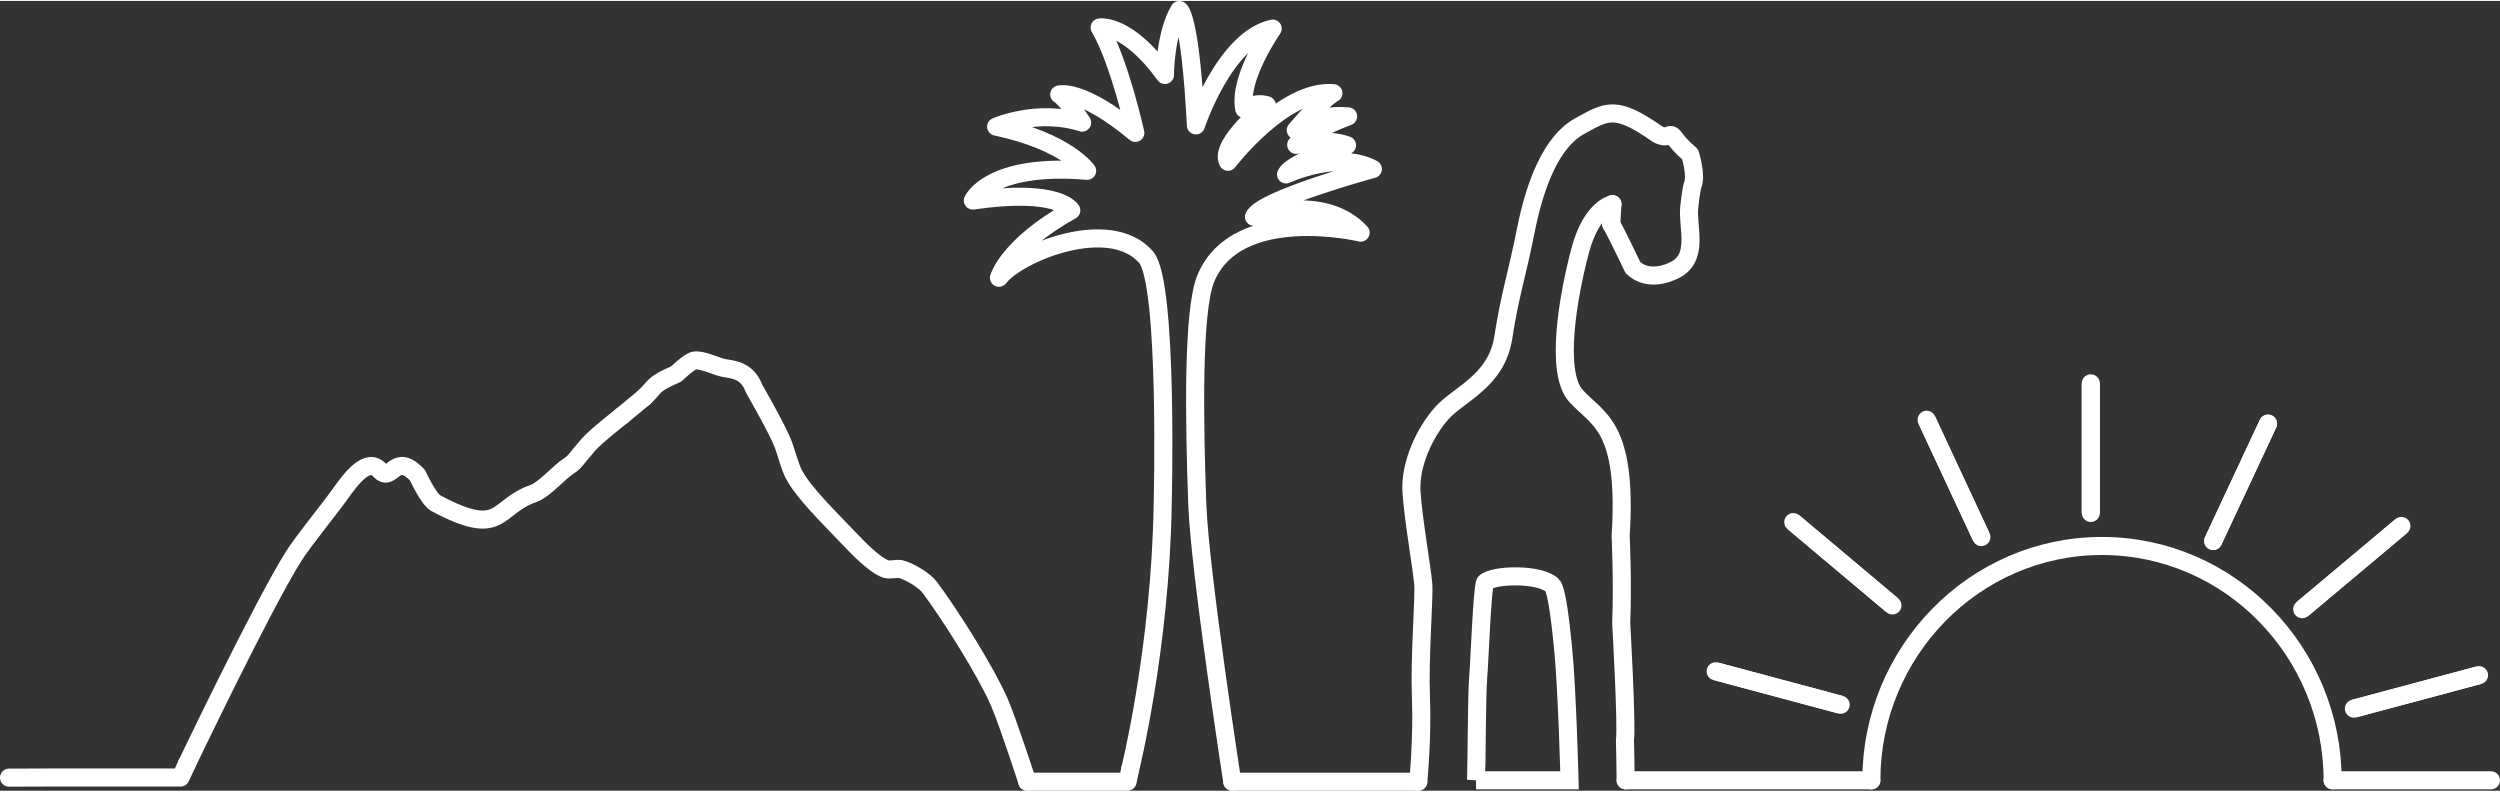<?xml version="1.0" encoding="UTF-8"?>
<!DOCTYPE svg PUBLIC "-//W3C//DTD SVG 1.1//EN" "http://www.w3.org/Graphics/SVG/1.1/DTD/svg11.dtd">
<!-- Creator: CorelDRAW -->
<svg xmlns="http://www.w3.org/2000/svg" xml:space="preserve" width="180px" height="57px" version="1.1" style="shape-rendering:geometricPrecision; text-rendering:geometricPrecision; image-rendering:optimizeQuality; fill-rule:evenodd; clip-rule:evenodd"
viewBox="0 0 179.99 56.86"
 xmlns:xlink="http://www.w3.org/1999/xlink"
 xmlns:xodm="http://www.corel.com/coreldraw/odm/2003">
 <rect x="0" y="0" width="179.99" height="56.86" fill="#333333" stroke="none"/>
 <defs>
  <style type="text/css">
   <![CDATA[
    .str2 {stroke:white;stroke-width:1.3;stroke-miterlimit:22.926}
    .str3 {stroke:white;stroke-width:1.3;stroke-miterlimit:4}
    .str0 {stroke:white;stroke-width:1.3;stroke-linejoin:round;stroke-miterlimit:22.926}
    .str4 {stroke:white;stroke-width:1.3;stroke-linecap:round;stroke-linejoin:round;stroke-miterlimit:1}
    .str1 {stroke:white;stroke-width:1.3;stroke-linecap:round;stroke-linejoin:round;stroke-miterlimit:4}
    .fil1 {fill:none;fill-rule:nonzero}
    .fil0 {fill:white;fill-rule:nonzero}
   ]]>
  </style>
 </defs>
 <g id="Layer_x0020_1">
  <g id="_2452108069072">
   <g>
    <g>
     <g>
      <polygon class="fil0 str0" points="159.34,38.88 163.29,30.43 "/>
      <line class="fil1 str1" x1="159.34" y1="38.88" x2="163.29" y2= "30.43" />
     </g>
     <g>
      <polygon class="fil0 str2" points="165.75,43.79 172.89,37.8 "/>
      <line class="fil1 str1" x1="165.75" y1="43.79" x2="172.89" y2= "37.8" />
     </g>
     <g>
      <polygon class="fil0 str2" points="169.47,50.95 178.48,48.54 "/>
      <line class="fil1 str1" x1="169.47" y1="50.95" x2="178.48" y2= "48.54" />
     </g>
     <g>
      <polygon class="fil0 str2" points="150.53,36.86 150.53,27.53 "/>
      <line class="fil1 str1" x1="150.53" y1="36.86" x2="150.53" y2= "27.53" />
     </g>
     <g>
      <polygon class="fil0 str2" points="142.65,38.6 138.71,30.15 "/>
      <line class="fil1 str1" x1="142.65" y1="38.6" x2="138.71" y2= "30.15" />
     </g>
     <g>
      <polygon class="fil0 str2" points="136.25,43.52 129.11,37.52 "/>
      <line class="fil1 str1" x1="136.25" y1="43.52" x2="129.11" y2= "37.52" />
     </g>
     <g>
      <polygon class="fil0 str2" points="132.52,50.67 123.52,48.26 "/>
      <line class="fil1 str1" x1="132.52" y1="50.67" x2="123.52" y2= "48.26" />
     </g>
    </g>
   </g>
   <path class="fil1 str3" d="M106.27 56.11l6.73 0c0,0 -0.17,-6.64 -0.47,-9.56 -0.09,-0.87 -0.39,-4.12 -0.78,-4.49 -0.88,-0.83 -4.15,-0.79 -4.82,-0.2 -0.21,0.18 -0.42,5.92 -0.51,6.91 -0.1,1.07 -0.11,6.64 -0.15,7.34z"/>
   <polyline class="fil1 str4" points="0.65,55.92 3.51,55.91 13,55.91 13.47,54.9 "/>
   <path class="fil1 str4" d="M13.47 54.9c0,0 5.42,-11.33 7.64,-14.87 0.74,-1.18 2.46,-3.25 3.34,-4.48 0.87,-1.23 2.02,-2.72 2.89,-1.76 0.88,0.97 1.06,-1.4 2.72,0.36 0,0 0.79,1.73 1.32,2.01 4.84,2.58 4.22,0.27 7.03,-0.7 0.76,-0.26 1.86,-1.55 2.54,-1.98 0.44,-0.28 0.42,-0.38 1.41,-1.53 0.52,-0.61 2.45,-2.11 2.45,-2.11"/>
   <line class="fil1 str4" x1="44.81" y1="29.84" x2="46.39" y2= "28.53" />
   <path class="fil1 str4" d="M46.39 28.53c0.85,-0.8 0.53,-0.91 2.29,-1.67 0,0 0.91,-0.89 1.31,-0.97 0.54,-0.1 1.58,0.43 2.11,0.53 0.65,0.12 1.7,0.15 2.19,1.49 0,0 1.71,2.97 2.11,4.04 0.2,0.53 0.49,1.65 0.76,2.14 0.74,1.37 2.47,3.03 3.98,4.62 0.59,0.62 1.83,1.92 2.64,2.19 0.25,0.09 0.79,-0.05 1.05,0 0.61,0.14 1.74,0.82 2.11,1.32 1.59,2.15 4.03,6.04 5,8.25 0.61,1.4 2.02,5.74 2.02,5.74"/>
   <polyline class="fil1 str4" points="73.96,56.21 81.18,56.21 81.36,55.35 "/>
   <path class="fil1 str4" d="M81.36 55.35c0,0 2.19,-8.79 2.35,-19.13 0,0 0.41,-15.93 -1.2,-17.78 -2.65,-3.02 -9.27,-0.25 -10.59,1.49 0,0 0.64,-2.3 5.21,-4.85 0,0 -0.87,-1.62 -7.09,-0.71 0,0 1.2,-2.73 8.23,-2.14 0,0 -1.46,-2.11 -6.55,-3.18 0,0 3,-1.31 6.19,-0.29 0,0 -1.08,-1.69 -1.65,-2.03 0,0 1.62,-0.45 5.48,2.77 0,0 -1.14,-5.15 -2.57,-7.59 0,0 1.98,-0.34 4.7,3.42 0,0 0,-2.95 1.04,-4.68 0,0 0.78,0.26 1.19,8.31 0,0 2.06,-6.23 5.53,-6.97 0,0 -2.49,3.55 -2.05,5.78 0,0 0.78,-0.53 1.63,-0.26 0,0 -3.48,2.83 -2.8,4.07 0,0 4.01,-5.26 7.59,-4.94 0,0 -0.7,0.31 -2.71,2.66 0,0 1.31,-1.21 3.77,-0.99 0,0 -3.04,1.13 -3.74,2.05 0,0 2.09,-0.54 3.66,0.03 0,0 -3.92,1.14 -4.39,2.1 0,0 3.74,-1.74 6.25,-0.39 0,0 -8,2.18 -8.56,3.44 0,0 5.01,-1.77 7.68,1.14 0,0 -8.87,-2.11 -11.14,3.28 -0.98,2.32 -0.83,10.46 -0.62,16.3 0.18,4.83 2.52,19.95 2.52,19.95"/>
   <line class="fil1 str4" x1="88.72" y1="56.21" x2="102.11" y2= "56.21" />
   <path class="fil1 str4" d="M102.11 56.21c0,0 0.31,-3.14 0.19,-6.1 -0.11,-2.83 0.25,-7.22 0.17,-8.12 -0.12,-1.32 -0.72,-4.67 -0.85,-6.65 -0.12,-1.99 0.96,-4.29 2.18,-5.66 1.23,-1.38 3.94,-2.3 4.43,-5.44 0.49,-3.18 0.98,-4.46 1.63,-7.76 0.66,-3.29 1.83,-6.33 3.84,-7.45 2,-1.12 2.63,-1.54 5.59,0.53 0,0 0.45,0.32 0.85,0.13 0.4,-0.19 0.29,0.3 1.54,1.35 0,0 0.5,1.55 0.17,2.26 0,0 -0.12,0.46 -0.23,1.54 -0.16,1.47 0.79,3.75 -1.19,4.6 0,0 -1.7,0.89 -2.87,-0.25 0,0 -1.19,-2.5 -1.56,-3.12"/>
   <line class="fil1 str4" x1="116" y1="16.07" x2="116.09" y2= "14.63" />
   <path class="fil1 str4" d="M116.09 14.63c0,0 -1.51,0.27 -2.32,3.33 -0.85,3.19 -1.85,8.76 -0.31,10.47 1.54,1.71 3.73,2.1 3.22,10.07 0,0 0.16,3.38 0.04,6.29 0,0 0.42,7.3 0.27,8.46 0,0 0.05,1.87 0.05,2.86"/>
   <line class="fil1 str4" x1="117.04" y1="56.11" x2="134.73" y2= "56.11" />
   <line class="fil1 str4" x1="167.94" y1="56.11" x2="179.34" y2= "56.11" />
   <path class="fil1 str4" d="M134.73 56.11c0,-9.22 7.39,-16.87 16.6,-16.87"/>
   <path class="fil1 str4" d="M167.94 56.11c0,-9.22 -7.39,-16.87 -16.61,-16.87"/>
  </g>
 </g>
</svg>

